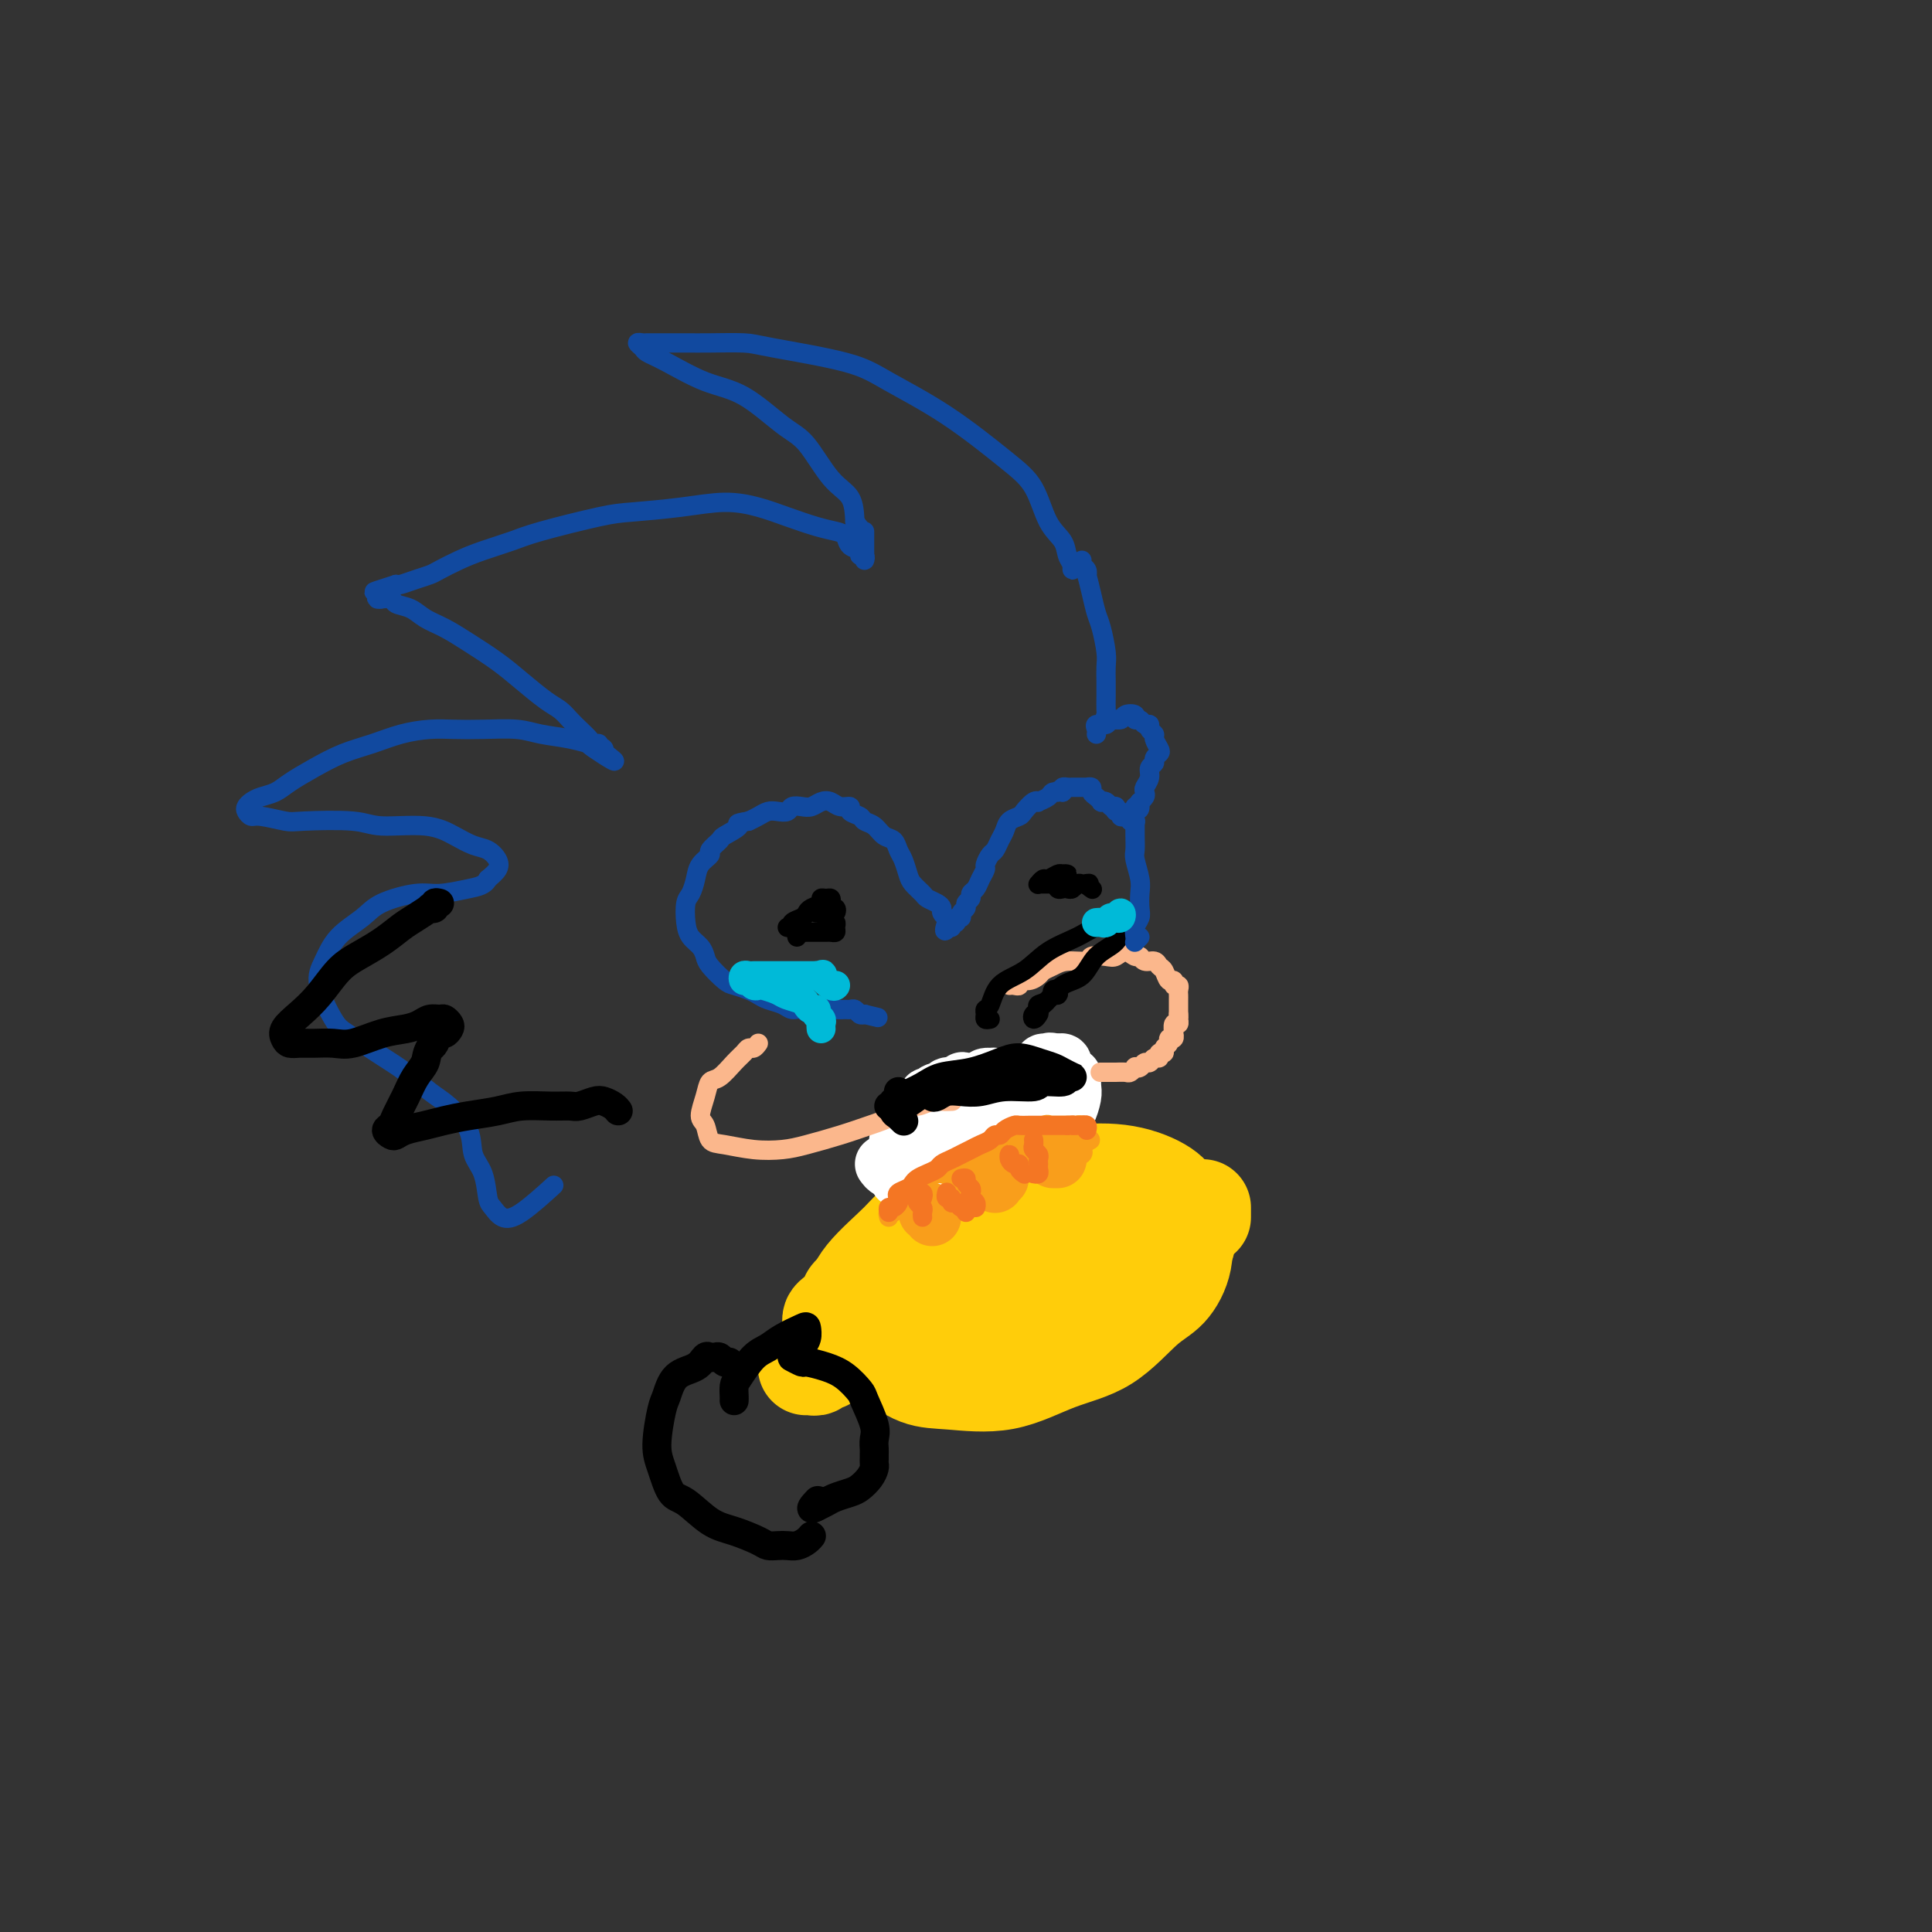 <svg viewBox='0 0 400 400' version='1.1' xmlns='http://www.w3.org/2000/svg' xmlns:xlink='http://www.w3.org/1999/xlink'><rect x="0" y="0" width="400" height="400" fill="#333333" stroke="none"/><g fill='none' stroke='#FFCD0A' stroke-width='20' stroke-linecap='round' stroke-linejoin='round'><path d='M172,276c-0.000,0.512 -0.001,1.024 0,1c0.001,-0.024 0.002,-0.583 0,-1c-0.002,-0.417 -0.008,-0.692 0,-1c0.008,-0.308 0.028,-0.649 0,-1c-0.028,-0.351 -0.106,-0.710 0,-1c0.106,-0.290 0.396,-0.510 1,-1c0.604,-0.490 1.523,-1.252 2,-2c0.477,-0.748 0.513,-1.484 1,-2c0.487,-0.516 1.427,-0.813 3,-2c1.573,-1.187 3.779,-3.265 5,-4c1.221,-0.735 1.456,-0.127 3,-1c1.544,-0.873 4.398,-3.228 7,-5c2.602,-1.772 4.953,-2.961 7,-4c2.047,-1.039 3.789,-1.929 6,-3c2.211,-1.071 4.891,-2.322 7,-3c2.109,-0.678 3.646,-0.781 5,-1c1.354,-0.219 2.526,-0.554 4,-1c1.474,-0.446 3.252,-1.005 5,-1c1.748,0.005 3.466,0.572 5,1c1.534,0.428 2.884,0.715 4,1c1.116,0.285 1.998,0.568 3,1c1.002,0.432 2.124,1.015 3,2c0.876,0.985 1.505,2.374 2,3c0.495,0.626 0.857,0.488 1,1c0.143,0.512 0.066,1.673 0,3c-0.066,1.327 -0.121,2.820 -1,4c-0.879,1.180 -2.583,2.049 -4,3c-1.417,0.951 -2.548,1.986 -4,3c-1.452,1.014 -3.226,2.007 -5,3'/><path d='M232,268c-3.376,2.720 -4.817,3.019 -6,3c-1.183,-0.019 -2.108,-0.356 -4,0c-1.892,0.356 -4.752,1.405 -7,2c-2.248,0.595 -3.883,0.738 -6,1c-2.117,0.262 -4.717,0.645 -7,1c-2.283,0.355 -4.250,0.684 -6,1c-1.750,0.316 -3.285,0.620 -5,1c-1.715,0.380 -3.612,0.835 -5,1c-1.388,0.165 -2.267,0.041 -3,0c-0.733,-0.041 -1.321,0.001 -2,0c-0.679,-0.001 -1.450,-0.043 -2,0c-0.550,0.043 -0.880,0.173 -1,0c-0.120,-0.173 -0.029,-0.650 0,-1c0.029,-0.350 -0.004,-0.574 0,-1c0.004,-0.426 0.046,-1.056 0,-1c-0.046,0.056 -0.181,0.797 0,1c0.181,0.203 0.679,-0.133 1,0c0.321,0.133 0.464,0.735 1,1c0.536,0.265 1.466,0.193 3,0c1.534,-0.193 3.672,-0.508 6,-1c2.328,-0.492 4.845,-1.163 8,-2c3.155,-0.837 6.948,-1.842 10,-3c3.052,-1.158 5.365,-2.471 8,-4c2.635,-1.529 5.593,-3.276 8,-5c2.407,-1.724 4.263,-3.426 6,-5c1.737,-1.574 3.353,-3.021 4,-4c0.647,-0.979 0.323,-1.489 0,-2'/><path d='M233,251c0.773,-2.294 -2.295,-2.530 -4,-3c-1.705,-0.470 -2.046,-1.176 -4,-1c-1.954,0.176 -5.521,1.233 -9,2c-3.479,0.767 -6.870,1.242 -10,2c-3.130,0.758 -6.000,1.797 -8,3c-2.000,1.203 -3.131,2.570 -5,4c-1.869,1.430 -4.476,2.923 -6,5c-1.524,2.077 -1.963,4.740 -2,7c-0.037,2.260 0.330,4.119 1,6c0.670,1.881 1.643,3.786 4,5c2.357,1.214 6.099,1.738 9,2c2.901,0.262 4.962,0.264 8,0c3.038,-0.264 7.053,-0.792 11,-2c3.947,-1.208 7.826,-3.096 11,-5c3.174,-1.904 5.644,-3.825 8,-6c2.356,-2.175 4.599,-4.604 6,-7c1.401,-2.396 1.959,-4.759 2,-7c0.041,-2.241 -0.436,-4.359 -1,-6c-0.564,-1.641 -1.217,-2.804 -3,-4c-1.783,-1.196 -4.697,-2.424 -8,-3c-3.303,-0.576 -6.995,-0.499 -11,0c-4.005,0.499 -8.323,1.419 -11,2c-2.677,0.581 -3.715,0.822 -7,2c-3.285,1.178 -8.819,3.293 -12,5c-3.181,1.707 -4.010,3.006 -6,5c-1.990,1.994 -5.140,4.682 -7,7c-1.860,2.318 -2.429,4.265 -3,6c-0.571,1.735 -1.143,3.259 -1,5c0.143,1.741 1.000,3.700 3,5c2.000,1.300 5.143,1.943 9,2c3.857,0.057 8.429,-0.471 13,-1'/><path d='M200,281c5.481,-0.092 8.183,-0.822 12,-2c3.817,-1.178 8.751,-2.805 12,-4c3.249,-1.195 4.815,-1.959 7,-3c2.185,-1.041 4.990,-2.361 7,-4c2.010,-1.639 3.225,-3.598 4,-5c0.775,-1.402 1.110,-2.246 0,-4c-1.110,-1.754 -3.663,-4.418 -5,-6c-1.337,-1.582 -1.456,-2.084 -3,-3c-1.544,-0.916 -4.513,-2.247 -7,-3c-2.487,-0.753 -4.491,-0.926 -7,-1c-2.509,-0.074 -5.522,-0.047 -9,1c-3.478,1.047 -7.419,3.115 -11,5c-3.581,1.885 -6.801,3.588 -9,5c-2.199,1.412 -3.378,2.533 -5,4c-1.622,1.467 -3.689,3.279 -5,5c-1.311,1.721 -1.868,3.350 -2,5c-0.132,1.650 0.162,3.321 1,5c0.838,1.679 2.222,3.365 4,5c1.778,1.635 3.950,3.218 6,4c2.050,0.782 3.979,0.764 7,1c3.021,0.236 7.133,0.726 11,0c3.867,-0.726 7.488,-2.667 11,-4c3.512,-1.333 6.913,-2.060 10,-4c3.087,-1.940 5.860,-5.095 8,-7c2.140,-1.905 3.649,-2.559 5,-4c1.351,-1.441 2.546,-3.669 3,-6c0.454,-2.331 0.169,-4.766 0,-7c-0.169,-2.234 -0.220,-4.269 -2,-6c-1.780,-1.731 -5.287,-3.158 -8,-4c-2.713,-0.842 -4.632,-1.098 -8,-1c-3.368,0.098 -8.184,0.549 -13,1'/><path d='M214,244c-5.551,0.732 -8.929,2.561 -12,4c-3.071,1.439 -5.834,2.487 -8,4c-2.166,1.513 -3.736,3.489 -5,5c-1.264,1.511 -2.221,2.555 -3,4c-0.779,1.445 -1.378,3.291 -2,5c-0.622,1.709 -1.266,3.281 -1,5c0.266,1.719 1.442,3.584 2,5c0.558,1.416 0.496,2.381 1,3c0.504,0.619 1.572,0.891 2,1c0.428,0.109 0.214,0.054 0,0'/><path d='M167,283c-0.089,0.008 -0.178,0.016 0,0c0.178,-0.016 0.622,-0.057 1,0c0.378,0.057 0.689,0.211 1,0c0.311,-0.211 0.622,-0.788 1,-1c0.378,-0.212 0.822,-0.061 1,0c0.178,0.061 0.089,0.030 0,0'/><path d='M249,250c0.000,0.311 0.000,0.622 0,1c0.000,0.378 0.000,0.822 0,1c0.000,0.178 0.000,0.089 0,0'/></g>
<g fill='none' stroke='#FFFFFF' stroke-width='12' stroke-linecap='round' stroke-linejoin='round'><path d='M183,241c0.341,0.453 0.683,0.906 1,1c0.317,0.094 0.611,-0.170 1,0c0.389,0.170 0.874,0.775 1,1c0.126,0.225 -0.107,0.070 0,0c0.107,-0.070 0.554,-0.057 1,0c0.446,0.057 0.890,0.156 1,0c0.110,-0.156 -0.114,-0.567 0,-1c0.114,-0.433 0.566,-0.889 1,-1c0.434,-0.111 0.849,0.124 1,0c0.151,-0.124 0.037,-0.607 0,-1c-0.037,-0.393 0.004,-0.697 0,-1c-0.004,-0.303 -0.054,-0.606 0,-1c0.054,-0.394 0.210,-0.879 0,-1c-0.210,-0.121 -0.787,0.121 -1,0c-0.213,-0.121 -0.061,-0.606 0,-1c0.061,-0.394 0.030,-0.697 0,-1'/><path d='M189,235c-0.012,-1.214 -0.041,-1.249 0,-1c0.041,0.249 0.151,0.783 0,1c-0.151,0.217 -0.562,0.117 -1,0c-0.438,-0.117 -0.902,-0.253 -1,0c-0.098,0.253 0.170,0.894 0,1c-0.170,0.106 -0.778,-0.324 -1,0c-0.222,0.324 -0.060,1.401 0,2c0.060,0.599 0.016,0.720 0,1c-0.016,0.280 -0.005,0.720 0,1c0.005,0.280 0.004,0.401 0,1c-0.004,0.599 -0.013,1.677 0,2c0.013,0.323 0.046,-0.109 0,0c-0.046,0.109 -0.171,0.757 0,1c0.171,0.243 0.637,0.080 1,0c0.363,-0.080 0.622,-0.077 1,0c0.378,0.077 0.876,0.229 1,0c0.124,-0.229 -0.126,-0.839 0,-1c0.126,-0.161 0.627,0.127 1,0c0.373,-0.127 0.618,-0.668 1,-1c0.382,-0.332 0.901,-0.456 1,-1c0.099,-0.544 -0.222,-1.508 0,-2c0.222,-0.492 0.987,-0.513 1,-1c0.013,-0.487 -0.727,-1.439 -1,-2c-0.273,-0.561 -0.078,-0.732 0,-1c0.078,-0.268 0.039,-0.634 0,-1'/><path d='M192,234c0.222,-1.774 -0.724,-1.207 -1,-1c-0.276,0.207 0.118,0.056 0,0c-0.118,-0.056 -0.748,-0.016 -1,0c-0.252,0.016 -0.126,0.008 0,0'/><path d='M190,233c-0.374,0.024 -0.307,0.585 0,1c0.307,0.415 0.856,0.685 1,1c0.144,0.315 -0.116,0.677 0,1c0.116,0.323 0.609,0.608 1,1c0.391,0.392 0.681,0.890 1,1c0.319,0.110 0.665,-0.169 1,0c0.335,0.169 0.657,0.788 1,1c0.343,0.212 0.706,0.019 1,0c0.294,-0.019 0.517,0.135 1,0c0.483,-0.135 1.225,-0.560 2,-1c0.775,-0.440 1.584,-0.896 2,-1c0.416,-0.104 0.441,0.146 1,0c0.559,-0.146 1.652,-0.686 2,-1c0.348,-0.314 -0.050,-0.402 0,-1c0.050,-0.598 0.549,-1.707 1,-2c0.451,-0.293 0.853,0.230 1,0c0.147,-0.230 0.039,-1.213 0,-2c-0.039,-0.787 -0.010,-1.377 0,-2c0.010,-0.623 0.000,-1.277 0,-2c-0.000,-0.723 0.009,-1.514 0,-2c-0.009,-0.486 -0.037,-0.667 0,-1c0.037,-0.333 0.140,-0.819 0,-1c-0.140,-0.181 -0.522,-0.059 -1,0c-0.478,0.059 -1.052,0.054 -1,0c0.052,-0.054 0.729,-0.158 1,0c0.271,0.158 0.135,0.579 0,1'/><path d='M205,224c0.071,-1.440 0.750,-0.539 1,0c0.250,0.539 0.071,0.717 0,1c-0.071,0.283 -0.033,0.670 0,1c0.033,0.330 0.060,0.604 0,1c-0.060,0.396 -0.209,0.914 0,1c0.209,0.086 0.774,-0.261 1,0c0.226,0.261 0.113,1.131 0,2'/><path d='M207,230c0.731,1.110 1.558,0.886 2,1c0.442,0.114 0.500,0.565 1,1c0.500,0.435 1.444,0.852 2,1c0.556,0.148 0.726,0.025 1,0c0.274,-0.025 0.652,0.047 1,0c0.348,-0.047 0.667,-0.213 1,0c0.333,0.213 0.681,0.805 1,1c0.319,0.195 0.610,-0.008 1,0c0.390,0.008 0.878,0.225 1,0c0.122,-0.225 -0.121,-0.893 0,-1c0.121,-0.107 0.607,0.348 1,0c0.393,-0.348 0.694,-1.499 1,-2c0.306,-0.501 0.619,-0.354 1,-1c0.381,-0.646 0.831,-2.086 1,-3c0.169,-0.914 0.056,-1.302 0,-2c-0.056,-0.698 -0.054,-1.706 0,-2c0.054,-0.294 0.159,0.128 0,0c-0.159,-0.128 -0.581,-0.805 -1,-1c-0.419,-0.195 -0.833,0.091 -1,0c-0.167,-0.091 -0.086,-0.561 0,-1c0.086,-0.439 0.177,-0.849 0,-1c-0.177,-0.151 -0.622,-0.043 -1,0c-0.378,0.043 -0.689,0.022 -1,0'/><path d='M218,220c-0.786,-0.452 -0.750,-0.081 -1,0c-0.250,0.081 -0.785,-0.126 -1,0c-0.215,0.126 -0.110,0.587 0,1c0.110,0.413 0.226,0.780 0,1c-0.226,0.220 -0.793,0.293 -1,0c-0.207,-0.293 -0.056,-0.951 0,-1c0.056,-0.049 0.015,0.511 0,1c-0.015,0.489 -0.005,0.905 0,1c0.005,0.095 0.005,-0.133 0,0c-0.005,0.133 -0.015,0.627 0,1c0.015,0.373 0.056,0.626 0,1c-0.056,0.374 -0.207,0.870 0,1c0.207,0.130 0.774,-0.106 1,0c0.226,0.106 0.113,0.553 0,1'/><path d='M216,227c-0.369,1.261 -0.291,0.915 0,1c0.291,0.085 0.796,0.601 1,1c0.204,0.399 0.107,0.681 0,1c-0.107,0.319 -0.225,0.677 0,1c0.225,0.323 0.791,0.612 1,1c0.209,0.388 0.060,0.874 0,1c-0.060,0.126 -0.030,-0.107 0,0c0.030,0.107 0.062,0.555 0,1c-0.062,0.445 -0.216,0.887 0,1c0.216,0.113 0.804,-0.102 1,0c0.196,0.102 -0.000,0.522 0,1c0.000,0.478 0.197,1.014 0,1c-0.197,-0.014 -0.789,-0.578 -1,-1c-0.211,-0.422 -0.043,-0.701 0,-1c0.043,-0.299 -0.040,-0.619 0,-1c0.040,-0.381 0.203,-0.823 0,-1c-0.203,-0.177 -0.773,-0.088 -1,0c-0.227,0.088 -0.112,0.174 0,0c0.112,-0.174 0.223,-0.610 0,-1c-0.223,-0.390 -0.778,-0.734 -1,-1c-0.222,-0.266 -0.111,-0.452 0,-1c0.111,-0.548 0.223,-1.456 0,-2c-0.223,-0.544 -0.781,-0.723 -1,-1c-0.219,-0.277 -0.097,-0.651 0,-1c0.097,-0.349 0.171,-0.671 0,-1c-0.171,-0.329 -0.585,-0.664 -1,-1'/><path d='M214,224c-0.952,-2.083 -0.832,-1.290 -1,-1c-0.168,0.290 -0.622,0.078 -1,0c-0.378,-0.078 -0.678,-0.021 -1,0c-0.322,0.021 -0.665,0.006 -1,0c-0.335,-0.006 -0.664,-0.001 -1,0c-0.336,0.001 -0.681,-0.000 -1,0c-0.319,0.000 -0.611,0.003 -1,0c-0.389,-0.003 -0.874,-0.011 -1,0c-0.126,0.011 0.106,0.041 0,0c-0.106,-0.041 -0.550,-0.151 -1,0c-0.450,0.151 -0.905,0.564 -1,1c-0.095,0.436 0.171,0.894 0,1c-0.171,0.106 -0.778,-0.140 -1,0c-0.222,0.140 -0.060,0.668 0,1c0.060,0.332 0.016,0.470 0,1c-0.016,0.530 -0.004,1.452 0,2c0.004,0.548 0.001,0.720 0,1c-0.001,0.280 -0.000,0.666 0,1c0.000,0.334 0.000,0.614 0,1c-0.000,0.386 0.000,0.877 0,1c-0.000,0.123 -0.001,-0.121 0,0c0.001,0.121 0.003,0.607 0,1c-0.003,0.393 -0.011,0.693 0,1c0.011,0.307 0.041,0.621 0,1c-0.041,0.379 -0.155,0.823 0,1c0.155,0.177 0.577,0.089 1,0'/><path d='M204,237c0.171,2.019 0.097,1.067 0,1c-0.097,-0.067 -0.218,0.751 0,1c0.218,0.249 0.776,-0.072 1,0c0.224,0.072 0.113,0.538 0,1c-0.113,0.462 -0.227,0.919 0,1c0.227,0.081 0.794,-0.216 1,0c0.206,0.216 0.051,0.945 0,1c-0.051,0.055 0.001,-0.563 0,-1c-0.001,-0.437 -0.057,-0.695 0,-1c0.057,-0.305 0.225,-0.659 0,-1c-0.225,-0.341 -0.844,-0.669 -1,-1c-0.156,-0.331 0.150,-0.666 0,-1c-0.150,-0.334 -0.757,-0.667 -1,-1c-0.243,-0.333 -0.121,-0.667 0,-1c0.121,-0.333 0.243,-0.666 0,-1c-0.243,-0.334 -0.849,-0.671 -1,-1c-0.151,-0.329 0.153,-0.651 0,-1c-0.153,-0.349 -0.763,-0.723 -1,-1c-0.237,-0.277 -0.102,-0.455 0,-1c0.102,-0.545 0.172,-1.455 0,-2c-0.172,-0.545 -0.585,-0.724 -1,-1c-0.415,-0.276 -0.833,-0.650 -1,-1c-0.167,-0.350 -0.084,-0.675 0,-1'/><path d='M200,225c-0.974,-2.325 -0.909,-0.638 -1,0c-0.091,0.638 -0.339,0.228 -1,0c-0.661,-0.228 -1.736,-0.272 -2,0c-0.264,0.272 0.284,0.860 0,1c-0.284,0.140 -1.399,-0.169 -2,0c-0.601,0.169 -0.687,0.815 -1,1c-0.313,0.185 -0.853,-0.092 -1,0c-0.147,0.092 0.101,0.553 0,1c-0.101,0.447 -0.549,0.880 -1,1c-0.451,0.120 -0.906,-0.074 -1,0c-0.094,0.074 0.171,0.415 0,1c-0.171,0.585 -0.778,1.414 -1,2c-0.222,0.586 -0.060,0.931 0,1c0.060,0.069 0.016,-0.136 0,0c-0.016,0.136 -0.004,0.614 0,1c0.004,0.386 0.000,0.681 0,1c-0.000,0.319 0.004,0.663 0,1c-0.004,0.337 -0.015,0.668 0,1c0.015,0.332 0.056,0.666 0,1c-0.056,0.334 -0.207,0.668 0,1c0.207,0.332 0.774,0.662 1,1c0.226,0.338 0.112,0.683 0,1c-0.112,0.317 -0.222,0.606 0,1c0.222,0.394 0.777,0.893 1,1c0.223,0.107 0.116,-0.179 0,0c-0.116,0.179 -0.241,0.821 0,1c0.241,0.179 0.848,-0.107 1,0c0.152,0.107 -0.151,0.606 0,1c0.151,0.394 0.758,0.684 1,1c0.242,0.316 0.121,0.658 0,1'/><path d='M193,247c0.541,2.552 -0.108,1.431 0,1c0.108,-0.431 0.971,-0.171 1,0c0.029,0.171 -0.776,0.252 -1,0c-0.224,-0.252 0.132,-0.837 0,-1c-0.132,-0.163 -0.753,0.096 -1,0c-0.247,-0.096 -0.119,-0.548 0,-1c0.119,-0.452 0.228,-0.905 0,-1c-0.228,-0.095 -0.792,0.167 -1,0c-0.208,-0.167 -0.059,-0.762 0,-1c0.059,-0.238 0.030,-0.119 0,0'/></g>
<g fill='none' stroke='#F99E1B' stroke-width='12' stroke-linecap='round' stroke-linejoin='round'><path d='M192,251c0.422,-0.111 0.844,-0.222 1,0c0.156,0.222 0.044,0.778 0,1c-0.044,0.222 -0.022,0.111 0,0'/><path d='M206,245c0.030,0.113 0.060,0.226 0,0c-0.060,-0.226 -0.208,-0.792 0,-1c0.208,-0.208 0.774,-0.060 1,0c0.226,0.060 0.113,0.030 0,0'/><path d='M218,240c0.417,0.000 0.833,0.000 1,0c0.167,0.000 0.083,0.000 0,0'/></g>
<g fill='none' stroke='#F99E1B' stroke-width='4' stroke-linecap='round' stroke-linejoin='round'><path d='M184,252c-0.122,-0.447 -0.244,-0.894 0,-1c0.244,-0.106 0.853,0.130 1,0c0.147,-0.130 -0.169,-0.626 0,-1c0.169,-0.374 0.822,-0.625 1,-1c0.178,-0.375 -0.121,-0.874 0,-1c0.121,-0.126 0.661,0.121 1,0c0.339,-0.121 0.476,-0.611 1,-1c0.524,-0.389 1.436,-0.679 2,-1c0.564,-0.321 0.781,-0.674 1,-1c0.219,-0.326 0.439,-0.626 1,-1c0.561,-0.374 1.464,-0.821 2,-1c0.536,-0.179 0.706,-0.090 1,0c0.294,0.090 0.713,0.183 1,0c0.287,-0.183 0.443,-0.640 1,-1c0.557,-0.360 1.515,-0.621 2,-1c0.485,-0.379 0.497,-0.876 1,-1c0.503,-0.124 1.497,0.126 2,0c0.503,-0.126 0.515,-0.626 1,-1c0.485,-0.374 1.443,-0.621 2,-1c0.557,-0.379 0.711,-0.890 1,-1c0.289,-0.110 0.711,0.182 1,0c0.289,-0.182 0.445,-0.837 1,-1c0.555,-0.163 1.511,0.166 2,0c0.489,-0.166 0.513,-0.828 1,-1c0.487,-0.172 1.439,0.146 2,0c0.561,-0.146 0.732,-0.756 1,-1c0.268,-0.244 0.634,-0.122 1,0'/><path d='M215,234c3.423,-1.619 1.482,-1.166 1,-1c-0.482,0.166 0.497,0.044 1,0c0.503,-0.044 0.530,-0.012 1,0c0.470,0.012 1.384,0.003 2,0c0.616,-0.003 0.934,-0.001 1,0c0.066,0.001 -0.121,0.001 0,0c0.121,-0.001 0.550,-0.001 1,0c0.450,0.001 0.920,0.004 1,0c0.080,-0.004 -0.230,-0.015 0,0c0.230,0.015 1.001,0.056 1,0c-0.001,-0.056 -0.774,-0.207 -1,0c-0.226,0.207 0.094,0.774 0,1c-0.094,0.226 -0.603,0.112 -1,0c-0.397,-0.112 -0.684,-0.222 -1,0c-0.316,0.222 -0.662,0.778 -1,1c-0.338,0.222 -0.668,0.112 -1,0c-0.332,-0.112 -0.666,-0.226 -1,0c-0.334,0.226 -0.667,0.792 -1,1c-0.333,0.208 -0.667,0.060 -1,0c-0.333,-0.060 -0.667,-0.030 -1,0'/><path d='M215,236c-1.571,0.708 -0.997,0.977 -1,1c-0.003,0.023 -0.582,-0.201 -1,0c-0.418,0.201 -0.675,0.828 -1,1c-0.325,0.172 -0.717,-0.112 -1,0c-0.283,0.112 -0.457,0.621 -1,1c-0.543,0.379 -1.455,0.627 -2,1c-0.545,0.373 -0.722,0.871 -1,1c-0.278,0.129 -0.656,-0.110 -1,0c-0.344,0.110 -0.656,0.568 -1,1c-0.344,0.432 -0.722,0.836 -1,1c-0.278,0.164 -0.456,0.086 -1,0c-0.544,-0.086 -1.455,-0.182 -2,0c-0.545,0.182 -0.724,0.641 -1,1c-0.276,0.359 -0.648,0.617 -1,1c-0.352,0.383 -0.686,0.891 -1,1c-0.314,0.109 -0.610,-0.182 -1,0c-0.390,0.182 -0.874,0.837 -1,1c-0.126,0.163 0.106,-0.168 0,0c-0.106,0.168 -0.549,0.833 -1,1c-0.451,0.167 -0.910,-0.166 -1,0c-0.090,0.166 0.190,0.830 0,1c-0.190,0.170 -0.849,-0.153 -1,0c-0.151,0.153 0.207,0.783 0,1c-0.207,0.217 -0.979,0.020 -1,0c-0.021,-0.020 0.708,0.137 1,0c0.292,-0.137 0.146,-0.569 0,-1'/><path d='M193,249c-3.242,1.995 -0.346,0.483 1,0c1.346,-0.483 1.143,0.063 1,0c-0.143,-0.063 -0.228,-0.734 0,-1c0.228,-0.266 0.767,-0.127 1,0c0.233,0.127 0.159,0.241 0,0c-0.159,-0.241 -0.405,-0.838 0,-1c0.405,-0.162 1.459,0.110 2,0c0.541,-0.110 0.568,-0.603 1,-1c0.432,-0.397 1.271,-0.698 2,-1c0.729,-0.302 1.350,-0.605 2,-1c0.650,-0.395 1.330,-0.880 2,-1c0.670,-0.120 1.331,0.127 2,0c0.669,-0.127 1.345,-0.626 2,-1c0.655,-0.374 1.289,-0.622 2,-1c0.711,-0.378 1.500,-0.885 2,-1c0.500,-0.115 0.711,0.162 1,0c0.289,-0.162 0.655,-0.762 1,-1c0.345,-0.238 0.670,-0.115 1,0c0.330,0.115 0.666,0.223 1,0c0.334,-0.223 0.667,-0.778 1,-1c0.333,-0.222 0.667,-0.112 1,0c0.333,0.112 0.667,0.226 1,0c0.333,-0.226 0.667,-0.792 1,-1c0.333,-0.208 0.667,-0.060 1,0c0.333,0.060 0.667,0.030 1,0'/><path d='M223,237c4.872,-1.901 2.051,-0.653 1,0c-1.051,0.653 -0.333,0.711 0,1c0.333,0.289 0.282,0.809 0,1c-0.282,0.191 -0.795,0.055 -1,0c-0.205,-0.055 -0.103,-0.027 0,0'/></g>
<g fill='none' stroke='#F47623' stroke-width='4' stroke-linecap='round' stroke-linejoin='round'><path d='M196,247c0.032,-0.122 0.064,-0.244 0,0c-0.064,0.244 -0.225,0.854 0,1c0.225,0.146 0.834,-0.172 1,0c0.166,0.172 -0.113,0.834 0,1c0.113,0.166 0.619,-0.166 1,0c0.381,0.166 0.638,0.828 1,1c0.362,0.172 0.828,-0.146 1,0c0.172,0.146 0.049,0.756 0,1c-0.049,0.244 -0.025,0.122 0,0'/><path d='M209,240c0.022,-0.504 0.043,-1.008 0,-1c-0.043,0.008 -0.151,0.528 0,1c0.151,0.472 0.563,0.897 1,1c0.437,0.103 0.901,-0.117 1,0c0.099,0.117 -0.166,0.570 0,1c0.166,0.430 0.762,0.837 1,1c0.238,0.163 0.119,0.081 0,0'/><path d='M184,251c-0.084,-0.447 -0.168,-0.893 0,-1c0.168,-0.107 0.588,0.126 1,0c0.412,-0.126 0.818,-0.611 1,-1c0.182,-0.389 0.142,-0.682 0,-1c-0.142,-0.318 -0.386,-0.663 0,-1c0.386,-0.337 1.403,-0.668 2,-1c0.597,-0.332 0.775,-0.666 1,-1c0.225,-0.334 0.497,-0.667 1,-1c0.503,-0.333 1.237,-0.667 2,-1c0.763,-0.333 1.555,-0.667 2,-1c0.445,-0.333 0.542,-0.667 1,-1c0.458,-0.333 1.278,-0.666 2,-1c0.722,-0.334 1.345,-0.668 2,-1c0.655,-0.332 1.342,-0.663 2,-1c0.658,-0.337 1.289,-0.682 2,-1c0.711,-0.318 1.504,-0.611 2,-1c0.496,-0.389 0.695,-0.875 1,-1c0.305,-0.125 0.715,0.110 1,0c0.285,-0.110 0.443,-0.565 1,-1c0.557,-0.435 1.511,-0.849 2,-1c0.489,-0.151 0.512,-0.041 1,0c0.488,0.041 1.440,0.011 2,0c0.560,-0.011 0.727,-0.003 1,0c0.273,0.003 0.650,0.001 1,0c0.350,-0.001 0.671,-0.000 1,0c0.329,0.000 0.665,0.000 1,0c0.335,-0.000 0.667,-0.000 1,0c0.333,0.000 0.667,0.000 1,0c0.333,-0.000 0.667,-0.000 1,0c0.333,0.000 0.667,0.000 1,0'/><path d='M221,233c2.194,-0.155 1.180,-0.043 1,0c-0.180,0.043 0.474,0.015 1,0c0.526,-0.015 0.926,-0.018 1,0c0.074,0.018 -0.176,0.056 0,0c0.176,-0.056 0.778,-0.207 1,0c0.222,0.207 0.063,0.774 0,1c-0.063,0.226 -0.032,0.113 0,0'/><path d='M199,244c0.452,-0.089 0.905,-0.179 1,0c0.095,0.179 -0.167,0.625 0,1c0.167,0.375 0.763,0.679 1,1c0.237,0.321 0.116,0.661 0,1c-0.116,0.339 -0.227,0.679 0,1c0.227,0.321 0.792,0.625 1,1c0.208,0.375 0.059,0.821 0,1c-0.059,0.179 -0.030,0.089 0,0'/><path d='M214,236c0.030,0.333 0.061,0.667 0,1c-0.061,0.333 -0.213,0.666 0,1c0.213,0.334 0.790,0.668 1,1c0.210,0.332 0.053,0.663 0,1c-0.053,0.337 -0.000,0.679 0,1c0.000,0.321 -0.051,0.622 0,1c0.051,0.378 0.206,0.832 0,1c-0.206,0.168 -0.773,0.048 -1,0c-0.227,-0.048 -0.113,-0.024 0,0'/><path d='M191,248c0.115,-0.399 0.231,-0.797 0,-1c-0.231,-0.203 -0.808,-0.209 -1,0c-0.192,0.209 0.001,0.634 0,1c-0.001,0.366 -0.196,0.672 0,1c0.196,0.328 0.785,0.676 1,1c0.215,0.324 0.058,0.623 0,1c-0.058,0.377 -0.016,0.832 0,1c0.016,0.168 0.004,0.048 0,0c-0.004,-0.048 -0.002,-0.024 0,0'/></g>
<g fill='none' stroke='#11499F' stroke-width='4' stroke-linecap='round' stroke-linejoin='round'><path d='M222,117c-0.028,0.494 -0.055,0.989 0,1c0.055,0.011 0.193,-0.460 0,-1c-0.193,-0.540 -0.716,-1.147 -1,-2c-0.284,-0.853 -0.327,-1.951 -1,-3c-0.673,-1.049 -1.974,-2.048 -3,-4c-1.026,-1.952 -1.776,-4.857 -3,-7c-1.224,-2.143 -2.923,-3.523 -6,-6c-3.077,-2.477 -7.534,-6.051 -12,-9c-4.466,-2.949 -8.943,-5.274 -12,-7c-3.057,-1.726 -4.696,-2.855 -9,-4c-4.304,-1.145 -11.273,-2.307 -15,-3c-3.727,-0.693 -4.212,-0.918 -6,-1c-1.788,-0.082 -4.878,-0.022 -7,0c-2.122,0.022 -3.275,0.006 -5,0c-1.725,-0.006 -4.022,-0.002 -5,0c-0.978,0.002 -0.637,0.004 -1,0c-0.363,-0.004 -1.430,-0.012 -2,0c-0.570,0.012 -0.641,0.046 -1,0c-0.359,-0.046 -1.004,-0.170 -1,0c0.004,0.170 0.658,0.636 1,1c0.342,0.364 0.373,0.625 1,1c0.627,0.375 1.850,0.862 4,2c2.150,1.138 5.229,2.927 8,4c2.771,1.073 5.236,1.430 8,3c2.764,1.570 5.826,4.355 8,6c2.174,1.645 3.459,2.152 5,4c1.541,1.848 3.338,5.036 5,7c1.662,1.964 3.189,2.704 4,4c0.811,1.296 0.905,3.148 1,5'/><path d='M177,108c2.000,2.836 2.000,1.928 2,2c0.000,0.072 0.001,1.126 0,2c-0.001,0.874 -0.005,1.570 0,2c0.005,0.430 0.017,0.595 0,1c-0.017,0.405 -0.064,1.049 0,1c0.064,-0.049 0.239,-0.790 0,-1c-0.239,-0.210 -0.892,0.112 -1,0c-0.108,-0.112 0.329,-0.659 0,-1c-0.329,-0.341 -1.423,-0.475 -2,-1c-0.577,-0.525 -0.638,-1.439 -1,-2c-0.362,-0.561 -1.027,-0.768 -2,-1c-0.973,-0.232 -2.254,-0.490 -4,-1c-1.746,-0.510 -3.958,-1.272 -6,-2c-2.042,-0.728 -3.914,-1.423 -6,-2c-2.086,-0.577 -4.385,-1.034 -7,-1c-2.615,0.034 -5.544,0.561 -9,1c-3.456,0.439 -7.438,0.789 -10,1c-2.562,0.211 -3.703,0.283 -7,1c-3.297,0.717 -8.750,2.080 -12,3c-3.250,0.920 -4.298,1.398 -6,2c-1.702,0.602 -4.058,1.327 -6,2c-1.942,0.673 -3.469,1.294 -5,2c-1.531,0.706 -3.065,1.496 -4,2c-0.935,0.504 -1.271,0.723 -2,1c-0.729,0.277 -1.850,0.613 -3,1c-1.150,0.387 -2.329,0.825 -3,1c-0.671,0.175 -0.836,0.088 -1,0'/><path d='M82,121c-7.967,2.503 -3.384,1.259 -2,1c1.384,-0.259 -0.430,0.467 -1,1c-0.570,0.533 0.103,0.874 0,1c-0.103,0.126 -0.983,0.037 -1,0c-0.017,-0.037 0.828,-0.022 1,0c0.172,0.022 -0.328,0.050 0,0c0.328,-0.050 1.483,-0.180 2,0c0.517,0.180 0.397,0.669 1,1c0.603,0.331 1.928,0.503 3,1c1.072,0.497 1.892,1.318 3,2c1.108,0.682 2.506,1.226 4,2c1.494,0.774 3.086,1.779 5,3c1.914,1.221 4.151,2.659 6,4c1.849,1.341 3.310,2.586 5,4c1.690,1.414 3.608,2.998 5,4c1.392,1.002 2.256,1.421 3,2c0.744,0.579 1.366,1.317 2,2c0.634,0.683 1.279,1.312 2,2c0.721,0.688 1.518,1.437 2,2c0.482,0.563 0.651,0.940 1,1c0.349,0.060 0.879,-0.198 1,0c0.121,0.198 -0.166,0.851 0,1c0.166,0.149 0.787,-0.208 1,0c0.213,0.208 0.019,0.979 0,1c-0.019,0.021 0.137,-0.708 0,-1c-0.137,-0.292 -0.569,-0.146 -1,0'/><path d='M124,155c6.753,4.998 1.135,1.493 -1,0c-2.135,-1.493 -0.786,-0.974 -1,-1c-0.214,-0.026 -1.992,-0.595 -4,-1c-2.008,-0.405 -4.247,-0.645 -6,-1c-1.753,-0.355 -3.020,-0.825 -5,-1c-1.980,-0.175 -4.674,-0.055 -7,0c-2.326,0.055 -4.283,0.044 -6,0c-1.717,-0.044 -3.192,-0.122 -5,0c-1.808,0.122 -3.947,0.445 -6,1c-2.053,0.555 -4.019,1.343 -6,2c-1.981,0.657 -3.976,1.184 -6,2c-2.024,0.816 -4.076,1.920 -6,3c-1.924,1.080 -3.720,2.135 -5,3c-1.280,0.865 -2.042,1.541 -3,2c-0.958,0.459 -2.110,0.701 -3,1c-0.890,0.299 -1.518,0.653 -2,1c-0.482,0.347 -0.820,0.685 -1,1c-0.180,0.315 -0.204,0.607 0,1c0.204,0.393 0.635,0.889 1,1c0.365,0.111 0.666,-0.162 2,0c1.334,0.162 3.703,0.760 5,1c1.297,0.240 1.522,0.123 4,0c2.478,-0.123 7.209,-0.250 10,0c2.791,0.250 3.643,0.878 6,1c2.357,0.122 6.218,-0.263 9,0c2.782,0.263 4.484,1.173 6,2c1.516,0.827 2.845,1.573 4,2c1.155,0.427 2.134,0.537 3,1c0.866,0.463 1.618,1.278 2,2c0.382,0.722 0.395,1.349 0,2c-0.395,0.651 -1.197,1.325 -2,2'/><path d='M101,182c-0.596,1.314 -2.086,1.600 -4,2c-1.914,0.400 -4.252,0.913 -6,1c-1.748,0.087 -2.905,-0.252 -5,0c-2.095,0.252 -5.128,1.095 -7,2c-1.872,0.905 -2.583,1.871 -4,3c-1.417,1.129 -3.540,2.422 -5,4c-1.460,1.578 -2.258,3.440 -3,5c-0.742,1.560 -1.428,2.818 -1,5c0.428,2.182 1.969,5.288 3,7c1.031,1.712 1.552,2.032 3,3c1.448,0.968 3.825,2.586 6,4c2.175,1.414 4.150,2.626 6,4c1.850,1.374 3.574,2.911 5,4c1.426,1.089 2.553,1.731 4,3c1.447,1.269 3.213,3.165 4,5c0.787,1.835 0.594,3.609 1,5c0.406,1.391 1.410,2.398 2,4c0.590,1.602 0.765,3.798 1,5c0.235,1.202 0.530,1.411 1,2c0.470,0.589 1.116,1.560 2,2c0.884,0.440 2.007,0.349 4,-1c1.993,-1.349 4.855,-3.957 6,-5c1.145,-1.043 0.572,-0.522 0,0'/><path d='M224,116c-0.112,0.346 -0.223,0.693 0,1c0.223,0.307 0.781,0.575 1,1c0.219,0.425 0.100,1.007 0,1c-0.100,-0.007 -0.181,-0.602 0,0c0.181,0.602 0.623,2.401 1,4c0.377,1.599 0.690,2.998 1,4c0.310,1.002 0.619,1.608 1,3c0.381,1.392 0.834,3.571 1,5c0.166,1.429 0.045,2.109 0,3c-0.045,0.891 -0.014,1.994 0,3c0.014,1.006 0.011,1.916 0,3c-0.011,1.084 -0.031,2.343 0,3c0.031,0.657 0.111,0.712 0,1c-0.111,0.288 -0.415,0.808 0,1c0.415,0.192 1.547,0.055 2,0c0.453,-0.055 0.226,-0.027 0,0'/></g>
<g fill='none' stroke='#FBB78C' stroke-width='4' stroke-linecap='round' stroke-linejoin='round'><path d='M209,204c0.297,-0.032 0.594,-0.064 1,0c0.406,0.064 0.920,0.224 1,0c0.080,-0.224 -0.274,-0.833 0,-1c0.274,-0.167 1.177,0.109 2,0c0.823,-0.109 1.566,-0.603 2,-1c0.434,-0.397 0.559,-0.699 1,-1c0.441,-0.301 1.200,-0.603 2,-1c0.800,-0.397 1.642,-0.890 3,-1c1.358,-0.110 3.231,0.162 4,0c0.769,-0.162 0.433,-0.757 1,-1c0.567,-0.243 2.036,-0.133 3,0c0.964,0.133 1.423,0.288 2,0c0.577,-0.288 1.272,-1.020 2,-1c0.728,0.020 1.490,0.793 2,1c0.510,0.207 0.767,-0.153 1,0c0.233,0.153 0.443,0.819 1,1c0.557,0.181 1.460,-0.124 2,0c0.540,0.124 0.718,0.678 1,1c0.282,0.322 0.668,0.411 1,1c0.332,0.589 0.611,1.677 1,2c0.389,0.323 0.889,-0.121 1,0c0.111,0.121 -0.166,0.806 0,1c0.166,0.194 0.777,-0.103 1,0c0.223,0.103 0.060,0.605 0,1c-0.060,0.395 -0.016,0.683 0,1c0.016,0.317 0.004,0.662 0,1c-0.004,0.338 -0.001,0.668 0,1c0.001,0.332 0.000,0.666 0,1c-0.000,0.334 -0.000,0.667 0,1'/><path d='M244,210c0.138,1.240 -0.016,0.839 0,1c0.016,0.161 0.201,0.884 0,1c-0.201,0.116 -0.790,-0.376 -1,0c-0.210,0.376 -0.041,1.621 0,2c0.041,0.379 -0.046,-0.106 0,0c0.046,0.106 0.224,0.803 0,1c-0.224,0.197 -0.848,-0.106 -1,0c-0.152,0.106 0.170,0.621 0,1c-0.170,0.379 -0.833,0.622 -1,1c-0.167,0.378 0.163,0.890 0,1c-0.163,0.110 -0.817,-0.182 -1,0c-0.183,0.182 0.106,0.837 0,1c-0.106,0.163 -0.607,-0.166 -1,0c-0.393,0.166 -0.679,0.828 -1,1c-0.321,0.172 -0.678,-0.146 -1,0c-0.322,0.146 -0.610,0.757 -1,1c-0.390,0.243 -0.882,0.118 -1,0c-0.118,-0.118 0.138,-0.228 0,0c-0.138,0.228 -0.671,0.793 -1,1c-0.329,0.207 -0.453,0.055 -1,0c-0.547,-0.055 -1.518,-0.015 -2,0c-0.482,0.015 -0.476,0.004 -1,0c-0.524,-0.004 -1.578,-0.001 -2,0c-0.422,0.001 -0.211,0.001 0,0'/><path d='M157,216c-0.329,0.443 -0.658,0.886 -1,1c-0.342,0.114 -0.697,-0.101 -1,0c-0.303,0.101 -0.553,0.518 -1,1c-0.447,0.482 -1.091,1.029 -2,2c-0.909,0.971 -2.083,2.366 -3,3c-0.917,0.634 -1.578,0.506 -2,1c-0.422,0.494 -0.604,1.610 -1,3c-0.396,1.390 -1.007,3.056 -1,4c0.007,0.944 0.630,1.168 1,2c0.370,0.832 0.487,2.273 1,3c0.513,0.727 1.423,0.739 3,1c1.577,0.261 3.820,0.772 6,1c2.180,0.228 4.295,0.175 6,0c1.705,-0.175 2.999,-0.471 5,-1c2.001,-0.529 4.709,-1.289 7,-2c2.291,-0.711 4.165,-1.371 6,-2c1.835,-0.629 3.632,-1.226 5,-2c1.368,-0.774 2.307,-1.724 3,-2c0.693,-0.276 1.139,0.122 2,0c0.861,-0.122 2.138,-0.765 3,-1c0.862,-0.235 1.309,-0.063 2,0c0.691,0.063 1.626,0.018 2,0c0.374,-0.018 0.187,-0.009 0,0'/></g>
<g fill='none' stroke='#000000' stroke-width='4' stroke-linecap='round' stroke-linejoin='round'><path d='M205,211c-0.429,0.084 -0.858,0.167 -1,0c-0.142,-0.167 0.001,-0.585 0,-1c-0.001,-0.415 -0.148,-0.828 0,-1c0.148,-0.172 0.591,-0.104 1,-1c0.409,-0.896 0.784,-2.755 2,-4c1.216,-1.245 3.274,-1.874 5,-3c1.726,-1.126 3.122,-2.749 5,-4c1.878,-1.251 4.240,-2.130 6,-3c1.760,-0.870 2.918,-1.732 4,-2c1.082,-0.268 2.090,0.057 3,0c0.910,-0.057 1.724,-0.498 2,0c0.276,0.498 0.016,1.934 -1,3c-1.016,1.066 -2.787,1.763 -4,3c-1.213,1.237 -1.866,3.014 -3,4c-1.134,0.986 -2.748,1.183 -4,2c-1.252,0.817 -2.143,2.256 -3,3c-0.857,0.744 -1.681,0.792 -2,1c-0.319,0.208 -0.134,0.574 0,1c0.134,0.426 0.217,0.910 0,1c-0.217,0.090 -0.735,-0.213 -1,0c-0.265,0.213 -0.278,0.944 0,1c0.278,0.056 0.848,-0.563 1,-1c0.152,-0.437 -0.113,-0.690 0,-1c0.113,-0.310 0.606,-0.675 1,-1c0.394,-0.325 0.690,-0.610 1,-1c0.310,-0.390 0.633,-0.886 1,-1c0.367,-0.114 0.779,0.155 1,0c0.221,-0.155 0.252,-0.734 0,-1c-0.252,-0.266 -0.786,-0.219 -1,0c-0.214,0.219 -0.107,0.609 0,1'/><path d='M218,206c0.500,-0.500 0.250,-0.250 0,0'/></g>
<g fill='none' stroke='#11499F' stroke-width='4' stroke-linecap='round' stroke-linejoin='round'><path d='M227,152c0.057,-0.301 0.113,-0.601 0,-1c-0.113,-0.399 -0.397,-0.895 0,-1c0.397,-0.105 1.473,0.181 2,0c0.527,-0.181 0.505,-0.829 1,-1c0.495,-0.171 1.509,0.135 2,0c0.491,-0.135 0.460,-0.712 1,-1c0.540,-0.288 1.651,-0.288 2,0c0.349,0.288 -0.065,0.865 0,1c0.065,0.135 0.610,-0.171 1,0c0.390,0.171 0.625,0.818 1,1c0.375,0.182 0.888,-0.102 1,0c0.112,0.102 -0.179,0.591 0,1c0.179,0.409 0.829,0.740 1,1c0.171,0.260 -0.135,0.451 0,1c0.135,0.549 0.712,1.456 1,2c0.288,0.544 0.288,0.726 0,1c-0.288,0.274 -0.866,0.640 -1,1c-0.134,0.360 0.174,0.712 0,1c-0.174,0.288 -0.830,0.511 -1,1c-0.170,0.489 0.147,1.245 0,2c-0.147,0.755 -0.758,1.509 -1,2c-0.242,0.491 -0.117,0.719 0,1c0.117,0.281 0.224,0.614 0,1c-0.224,0.386 -0.778,0.825 -1,1c-0.222,0.175 -0.111,0.088 0,0'/><path d='M236,166c-0.403,2.405 0.088,1.419 0,1c-0.088,-0.419 -0.755,-0.270 -1,0c-0.245,0.270 -0.070,0.662 0,1c0.070,0.338 0.033,0.623 0,1c-0.033,0.377 -0.064,0.847 0,1c0.064,0.153 0.223,-0.010 0,0c-0.223,0.010 -0.829,0.195 -1,0c-0.171,-0.195 0.094,-0.769 0,-1c-0.094,-0.231 -0.547,-0.117 -1,0c-0.453,0.117 -0.905,0.238 -1,0c-0.095,-0.238 0.167,-0.833 0,-1c-0.167,-0.167 -0.762,0.095 -1,0c-0.238,-0.095 -0.119,-0.548 0,-1'/><path d='M231,167c-0.802,-0.250 -0.806,0.126 -1,0c-0.194,-0.126 -0.578,-0.755 -1,-1c-0.422,-0.245 -0.883,-0.108 -1,0c-0.117,0.108 0.108,0.187 0,0c-0.108,-0.187 -0.550,-0.638 -1,-1c-0.450,-0.362 -0.908,-0.633 -1,-1c-0.092,-0.367 0.183,-0.830 0,-1c-0.183,-0.170 -0.823,-0.045 -1,0c-0.177,0.045 0.107,0.012 0,0c-0.107,-0.012 -0.607,-0.004 -1,0c-0.393,0.004 -0.680,0.004 -1,0c-0.320,-0.004 -0.673,-0.011 -1,0c-0.327,0.011 -0.626,0.042 -1,0c-0.374,-0.042 -0.821,-0.155 -1,0c-0.179,0.155 -0.089,0.577 0,1'/><path d='M220,164c-1.875,-0.452 -1.062,-0.082 -1,0c0.062,0.082 -0.626,-0.123 -1,0c-0.374,0.123 -0.433,0.576 -1,1c-0.567,0.424 -1.642,0.821 -2,1c-0.358,0.179 0.003,0.141 0,0c-0.003,-0.141 -0.368,-0.386 -1,0c-0.632,0.386 -1.531,1.401 -2,2c-0.469,0.599 -0.507,0.780 -1,1c-0.493,0.220 -1.441,0.477 -2,1c-0.559,0.523 -0.728,1.310 -1,2c-0.272,0.690 -0.646,1.283 -1,2c-0.354,0.717 -0.686,1.557 -1,2c-0.314,0.443 -0.609,0.490 -1,1c-0.391,0.510 -0.879,1.485 -1,2c-0.121,0.515 0.126,0.572 0,1c-0.126,0.428 -0.626,1.228 -1,2c-0.374,0.772 -0.621,1.516 -1,2c-0.379,0.484 -0.890,0.707 -1,1c-0.110,0.293 0.182,0.657 0,1c-0.182,0.343 -0.837,0.665 -1,1c-0.163,0.335 0.168,0.682 0,1c-0.168,0.318 -0.833,0.606 -1,1c-0.167,0.394 0.166,0.895 0,1c-0.166,0.105 -0.829,-0.184 -1,0c-0.171,0.184 0.150,0.843 0,1c-0.150,0.157 -0.771,-0.189 -1,0c-0.229,0.189 -0.065,0.911 0,1c0.065,0.089 0.033,-0.456 0,-1'/><path d='M197,191c-2.100,3.297 -1.349,1.038 -1,0c0.349,-1.038 0.297,-0.856 0,-1c-0.297,-0.144 -0.838,-0.615 -1,-1c-0.162,-0.385 0.055,-0.684 0,-1c-0.055,-0.316 -0.382,-0.650 -1,-1c-0.618,-0.350 -1.528,-0.716 -2,-1c-0.472,-0.284 -0.508,-0.484 -1,-1c-0.492,-0.516 -1.440,-1.347 -2,-2c-0.560,-0.653 -0.730,-1.130 -1,-2c-0.270,-0.870 -0.638,-2.135 -1,-3c-0.362,-0.865 -0.717,-1.331 -1,-2c-0.283,-0.669 -0.494,-1.541 -1,-2c-0.506,-0.459 -1.306,-0.504 -2,-1c-0.694,-0.496 -1.280,-1.443 -2,-2c-0.720,-0.557 -1.572,-0.723 -2,-1c-0.428,-0.277 -0.432,-0.666 -1,-1c-0.568,-0.334 -1.699,-0.612 -2,-1c-0.301,-0.388 0.229,-0.885 0,-1c-0.229,-0.115 -1.216,0.151 -2,0c-0.784,-0.151 -1.366,-0.721 -2,-1c-0.634,-0.279 -1.321,-0.267 -2,0c-0.679,0.267 -1.351,0.790 -2,1c-0.649,0.210 -1.276,0.108 -2,0c-0.724,-0.108 -1.545,-0.222 -2,0c-0.455,0.222 -0.545,0.781 -1,1c-0.455,0.219 -1.277,0.100 -2,0c-0.723,-0.100 -1.349,-0.181 -2,0c-0.651,0.181 -1.329,0.623 -2,1c-0.671,0.377 -1.336,0.688 -2,1'/><path d='M155,170c-3.527,0.577 -1.843,0.521 -2,1c-0.157,0.479 -2.154,1.493 -3,2c-0.846,0.507 -0.541,0.509 -1,1c-0.459,0.491 -1.681,1.473 -2,2c-0.319,0.527 0.265,0.601 0,1c-0.265,0.399 -1.378,1.125 -2,2c-0.622,0.875 -0.753,1.901 -1,3c-0.247,1.099 -0.610,2.272 -1,3c-0.390,0.728 -0.809,1.010 -1,2c-0.191,0.990 -0.155,2.687 0,4c0.155,1.313 0.430,2.243 1,3c0.570,0.757 1.436,1.340 2,2c0.564,0.660 0.826,1.395 1,2c0.174,0.605 0.259,1.079 1,2c0.741,0.921 2.137,2.288 3,3c0.863,0.712 1.194,0.768 2,1c0.806,0.232 2.089,0.641 3,1c0.911,0.359 1.452,0.669 2,1c0.548,0.331 1.104,0.682 2,1c0.896,0.318 2.131,0.603 3,1c0.869,0.397 1.373,0.905 2,1c0.627,0.095 1.376,-0.223 2,0c0.624,0.223 1.123,0.988 2,1c0.877,0.012 2.133,-0.730 3,-1c0.867,-0.270 1.346,-0.069 2,0c0.654,0.069 1.485,0.005 2,0c0.515,-0.005 0.715,0.050 1,0c0.285,-0.050 0.654,-0.206 1,0c0.346,0.206 0.670,0.773 1,1c0.330,0.227 0.665,0.113 1,0'/><path d='M179,210c4.833,1.167 2.417,0.583 0,0'/><path d='M236,194c-0.422,0.421 -0.845,0.843 -1,1c-0.155,0.157 -0.043,0.050 0,0c0.043,-0.050 0.015,-0.044 0,0c-0.015,0.044 -0.018,0.126 0,0c0.018,-0.126 0.057,-0.460 0,-1c-0.057,-0.540 -0.210,-1.287 0,-2c0.210,-0.713 0.785,-1.392 1,-2c0.215,-0.608 0.072,-1.145 0,-2c-0.072,-0.855 -0.072,-2.027 0,-3c0.072,-0.973 0.215,-1.746 0,-3c-0.215,-1.254 -0.790,-2.988 -1,-4c-0.210,-1.012 -0.056,-1.302 0,-2c0.056,-0.698 0.015,-1.803 0,-3c-0.015,-1.197 -0.004,-2.485 0,-3c0.004,-0.515 0.002,-0.258 0,0'/></g>
<g fill='none' stroke='#000000' stroke-width='4' stroke-linecap='round' stroke-linejoin='round'><path d='M163,192c0.476,0.089 0.952,0.179 1,0c0.048,-0.179 -0.333,-0.625 0,-1c0.333,-0.375 1.381,-0.679 2,-1c0.619,-0.321 0.810,-0.660 1,-1c0.190,-0.340 0.380,-0.680 1,-1c0.620,-0.320 1.669,-0.619 2,-1c0.331,-0.381 -0.056,-0.844 0,-1c0.056,-0.156 0.554,-0.004 1,0c0.446,0.004 0.838,-0.139 1,0c0.162,0.139 0.093,0.559 0,1c-0.093,0.441 -0.210,0.903 0,1c0.210,0.097 0.747,-0.170 1,0c0.253,0.170 0.221,0.778 0,1c-0.221,0.222 -0.631,0.060 -1,0c-0.369,-0.060 -0.697,-0.016 -1,0c-0.303,0.016 -0.582,0.004 -1,0c-0.418,-0.004 -0.977,-0.001 -1,0c-0.023,0.001 0.488,0.001 1,0'/><path d='M170,189c0.167,0.464 0.583,0.125 1,0c0.417,-0.125 0.833,-0.036 1,0c0.167,0.036 0.083,0.018 0,0'/><path d='M165,194c-0.081,-0.423 -0.162,-0.845 0,-1c0.162,-0.155 0.568,-0.041 1,0c0.432,0.041 0.889,0.011 1,0c0.111,-0.011 -0.125,-0.003 0,0c0.125,0.003 0.611,0.001 1,0c0.389,-0.001 0.683,0.001 1,0c0.317,-0.001 0.659,-0.003 1,0c0.341,0.003 0.681,0.011 1,0c0.319,-0.011 0.617,-0.040 1,0c0.383,0.040 0.850,0.150 1,0c0.150,-0.150 -0.016,-0.561 0,-1c0.016,-0.439 0.214,-0.905 0,-1c-0.214,-0.095 -0.841,0.181 -1,0c-0.159,-0.181 0.150,-0.818 0,-1c-0.150,-0.182 -0.759,0.091 -1,0c-0.241,-0.091 -0.113,-0.546 0,-1c0.113,-0.454 0.213,-0.906 0,-1c-0.213,-0.094 -0.737,0.171 -1,0c-0.263,-0.171 -0.263,-0.777 0,-1c0.263,-0.223 0.789,-0.064 1,0c0.211,0.064 0.105,0.032 0,0'/><path d='M220,183c-0.334,-0.000 -0.668,-0.000 -1,0c-0.332,0.000 -0.664,0.000 -1,0c-0.336,-0.000 -0.678,-0.000 -1,0c-0.322,0.000 -0.623,0.001 -1,0c-0.377,-0.001 -0.830,-0.004 -1,0c-0.170,0.004 -0.058,0.016 0,0c0.058,-0.016 0.061,-0.061 0,0c-0.061,0.061 -0.186,0.226 0,0c0.186,-0.226 0.681,-0.845 1,-1c0.319,-0.155 0.460,0.154 1,0c0.540,-0.154 1.479,-0.771 2,-1c0.521,-0.229 0.624,-0.072 1,0c0.376,0.072 1.025,0.057 1,0c-0.025,-0.057 -0.726,-0.155 -1,0c-0.274,0.155 -0.123,0.563 0,1c0.123,0.437 0.218,0.901 0,1c-0.218,0.099 -0.749,-0.169 -1,0c-0.251,0.169 -0.222,0.773 0,1c0.222,0.227 0.637,0.075 1,0c0.363,-0.075 0.675,-0.073 1,0c0.325,0.073 0.665,0.215 1,0c0.335,-0.215 0.667,-0.789 1,-1c0.333,-0.211 0.667,-0.060 1,0c0.333,0.060 0.667,0.030 1,0'/><path d='M225,183c1.179,-0.060 0.125,-0.208 0,0c-0.125,0.208 0.679,0.774 1,1c0.321,0.226 0.161,0.113 0,0'/></g>
<g fill='none' stroke='#00BAD8' stroke-width='6' stroke-linecap='round' stroke-linejoin='round'><path d='M170,213c-0.032,-0.331 -0.064,-0.662 0,-1c0.064,-0.338 0.224,-0.682 0,-1c-0.224,-0.318 -0.832,-0.610 -1,-1c-0.168,-0.390 0.102,-0.878 0,-1c-0.102,-0.122 -0.578,0.122 -1,0c-0.422,-0.122 -0.789,-0.611 -1,-1c-0.211,-0.389 -0.266,-0.679 -1,-1c-0.734,-0.321 -2.147,-0.673 -3,-1c-0.853,-0.327 -1.145,-0.627 -2,-1c-0.855,-0.373 -2.271,-0.817 -3,-1c-0.729,-0.183 -0.770,-0.105 -1,0c-0.230,0.105 -0.647,0.238 -1,0c-0.353,-0.238 -0.641,-0.849 -1,-1c-0.359,-0.151 -0.787,0.156 -1,0c-0.213,-0.156 -0.210,-0.774 0,-1c0.210,-0.226 0.626,-0.061 1,0c0.374,0.061 0.705,0.016 1,0c0.295,-0.016 0.555,-0.004 1,0c0.445,0.004 1.074,0.001 2,0c0.926,-0.001 2.149,-0.000 3,0c0.851,0.000 1.331,0.000 2,0c0.669,-0.000 1.526,-0.000 2,0c0.474,0.000 0.564,0.000 1,0c0.436,-0.000 1.218,-0.000 2,0'/><path d='M169,202c2.287,-0.276 1.005,-0.466 1,0c-0.005,0.466 1.268,1.587 2,2c0.732,0.413 0.923,0.118 1,0c0.077,-0.118 0.038,-0.059 0,0'/><path d='M227,191c0.334,-0.033 0.667,-0.066 1,0c0.333,0.066 0.665,0.232 1,0c0.335,-0.232 0.675,-0.861 1,-1c0.325,-0.139 0.637,0.211 1,0c0.363,-0.211 0.778,-0.984 1,-1c0.222,-0.016 0.252,0.727 0,1c-0.252,0.273 -0.786,0.078 -1,0c-0.214,-0.078 -0.107,-0.039 0,0'/></g>
<g fill='none' stroke='#000000' stroke-width='6' stroke-linecap='round' stroke-linejoin='round'><path d='M186,226c-0.033,0.301 -0.066,0.602 0,1c0.066,0.398 0.231,0.892 0,1c-0.231,0.108 -0.857,-0.170 -1,0c-0.143,0.170 0.197,0.790 0,1c-0.197,0.210 -0.930,0.012 -1,0c-0.070,-0.012 0.524,0.161 1,0c0.476,-0.161 0.835,-0.658 1,-1c0.165,-0.342 0.137,-0.529 1,-1c0.863,-0.471 2.617,-1.227 4,-2c1.383,-0.773 2.393,-1.563 4,-2c1.607,-0.437 3.810,-0.520 6,-1c2.190,-0.480 4.368,-1.355 6,-2c1.632,-0.645 2.718,-1.059 4,-1c1.282,0.059 2.761,0.590 4,1c1.239,0.410 2.237,0.697 3,1c0.763,0.303 1.290,0.621 2,1c0.710,0.379 1.601,0.818 2,1c0.399,0.182 0.304,0.105 0,0c-0.304,-0.105 -0.818,-0.239 -1,0c-0.182,0.239 -0.032,0.852 -1,1c-0.968,0.148 -3.053,-0.170 -4,0c-0.947,0.170 -0.757,0.829 -2,1c-1.243,0.171 -3.919,-0.147 -6,0c-2.081,0.147 -3.566,0.758 -5,1c-1.434,0.242 -2.816,0.114 -4,0c-1.184,-0.114 -2.171,-0.213 -3,0c-0.829,0.213 -1.501,0.737 -2,1c-0.499,0.263 -0.827,0.263 -1,0c-0.173,-0.263 -0.192,-0.789 0,-1c0.192,-0.211 0.596,-0.105 1,0'/><path d='M194,226c-4.398,0.221 -1.392,-0.726 0,-1c1.392,-0.274 1.170,0.126 1,0c-0.170,-0.126 -0.286,-0.776 0,-1c0.286,-0.224 0.976,-0.020 1,0c0.024,0.020 -0.617,-0.145 -1,0c-0.383,0.145 -0.508,0.598 -1,1c-0.492,0.402 -1.352,0.751 -2,1c-0.648,0.249 -1.084,0.396 -2,1c-0.916,0.604 -2.313,1.663 -3,2c-0.687,0.337 -0.664,-0.050 -1,0c-0.336,0.050 -1.032,0.535 -1,1c0.032,0.465 0.792,0.908 1,1c0.208,0.092 -0.136,-0.168 0,0c0.136,0.168 0.753,0.762 1,1c0.247,0.238 0.123,0.119 0,0'/><path d='M91,187c-0.458,-0.110 -0.916,-0.219 -1,0c-0.084,0.219 0.208,0.768 0,1c-0.208,0.232 -0.914,0.148 -1,0c-0.086,-0.148 0.448,-0.360 0,0c-0.448,0.360 -1.880,1.291 -3,2c-1.120,0.709 -1.930,1.197 -3,2c-1.070,0.803 -2.400,1.923 -4,3c-1.600,1.077 -3.469,2.112 -5,3c-1.531,0.888 -2.722,1.628 -4,3c-1.278,1.372 -2.641,3.377 -4,5c-1.359,1.623 -2.712,2.866 -4,4c-1.288,1.134 -2.509,2.160 -3,3c-0.491,0.840 -0.253,1.492 0,2c0.253,0.508 0.519,0.870 1,1c0.481,0.130 1.177,0.028 2,0c0.823,-0.028 1.774,0.018 3,0c1.226,-0.018 2.727,-0.098 4,0c1.273,0.098 2.319,0.376 4,0c1.681,-0.376 3.998,-1.407 6,-2c2.002,-0.593 3.688,-0.748 5,-1c1.312,-0.252 2.250,-0.600 3,-1c0.750,-0.400 1.312,-0.851 2,-1c0.688,-0.149 1.502,0.003 2,0c0.498,-0.003 0.680,-0.160 1,0c0.320,0.160 0.776,0.638 1,1c0.224,0.362 0.215,0.608 0,1c-0.215,0.392 -0.635,0.930 -1,1c-0.365,0.070 -0.675,-0.327 -1,0c-0.325,0.327 -0.664,1.379 -1,2c-0.336,0.621 -0.668,0.810 -1,1'/><path d='M89,217c-0.749,1.166 -0.620,2.081 -1,3c-0.380,0.919 -1.269,1.843 -2,3c-0.731,1.157 -1.303,2.548 -2,4c-0.697,1.452 -1.519,2.964 -2,4c-0.481,1.036 -0.622,1.595 -1,2c-0.378,0.405 -0.993,0.655 -1,1c-0.007,0.345 0.594,0.783 1,1c0.406,0.217 0.616,0.213 1,0c0.384,-0.213 0.941,-0.634 2,-1c1.059,-0.366 2.619,-0.676 4,-1c1.381,-0.324 2.581,-0.661 4,-1c1.419,-0.339 3.056,-0.680 5,-1c1.944,-0.320 4.197,-0.621 6,-1c1.803,-0.379 3.158,-0.837 5,-1c1.842,-0.163 4.170,-0.030 6,0c1.830,0.030 3.162,-0.042 4,0c0.838,0.042 1.181,0.197 2,0c0.819,-0.197 2.115,-0.746 3,-1c0.885,-0.254 1.361,-0.212 2,0c0.639,0.212 1.441,0.596 2,1c0.559,0.404 0.874,0.830 1,1c0.126,0.170 0.063,0.085 0,0'/><path d='M152,290c0.011,-0.228 0.023,-0.456 0,-1c-0.023,-0.544 -0.079,-1.405 0,-2c0.079,-0.595 0.294,-0.923 1,-2c0.706,-1.077 1.902,-2.903 3,-4c1.098,-1.097 2.099,-1.465 3,-2c0.901,-0.535 1.702,-1.238 3,-2c1.298,-0.762 3.092,-1.584 4,-2c0.908,-0.416 0.931,-0.428 1,0c0.069,0.428 0.183,1.296 0,2c-0.183,0.704 -0.665,1.246 -1,2c-0.335,0.754 -0.523,1.721 -1,2c-0.477,0.279 -1.244,-0.131 -1,0c0.244,0.131 1.498,0.802 2,1c0.502,0.198 0.252,-0.077 1,0c0.748,0.077 2.495,0.506 4,1c1.505,0.494 2.767,1.052 4,2c1.233,0.948 2.435,2.285 3,3c0.565,0.715 0.491,0.807 1,2c0.509,1.193 1.601,3.485 2,5c0.399,1.515 0.107,2.251 0,3c-0.107,0.749 -0.028,1.509 0,2c0.028,0.491 0.005,0.712 0,1c-0.005,0.288 0.006,0.644 0,1c-0.006,0.356 -0.031,0.711 0,1c0.031,0.289 0.118,0.511 0,1c-0.118,0.489 -0.440,1.244 -1,2c-0.560,0.756 -1.357,1.512 -2,2c-0.643,0.488 -1.131,0.708 -2,1c-0.869,0.292 -2.119,0.655 -3,1c-0.881,0.345 -1.395,0.670 -2,1c-0.605,0.330 -1.303,0.665 -2,1'/><path d='M169,312c-1.867,1.022 -0.533,-0.422 0,-1c0.533,-0.578 0.267,-0.289 0,0'/><path d='M151,282c-0.333,0.112 -0.666,0.224 -1,0c-0.334,-0.224 -0.668,-0.786 -1,-1c-0.332,-0.214 -0.663,-0.082 -1,0c-0.337,0.082 -0.682,0.113 -1,0c-0.318,-0.113 -0.610,-0.368 -1,0c-0.390,0.368 -0.880,1.361 -2,2c-1.120,0.639 -2.872,0.924 -4,2c-1.128,1.076 -1.631,2.943 -2,4c-0.369,1.057 -0.603,1.302 -1,3c-0.397,1.698 -0.957,4.847 -1,7c-0.043,2.153 0.430,3.311 1,5c0.570,1.689 1.238,3.909 2,5c0.762,1.091 1.618,1.053 3,2c1.382,0.947 3.290,2.881 5,4c1.710,1.119 3.221,1.424 5,2c1.779,0.576 3.828,1.423 5,2c1.172,0.577 1.469,0.884 2,1c0.531,0.116 1.295,0.041 2,0c0.705,-0.041 1.352,-0.050 2,0c0.648,0.050 1.297,0.158 2,0c0.703,-0.158 1.458,-0.581 2,-1c0.542,-0.419 0.869,-0.834 1,-1c0.131,-0.166 0.065,-0.083 0,0'/></g>
</svg>